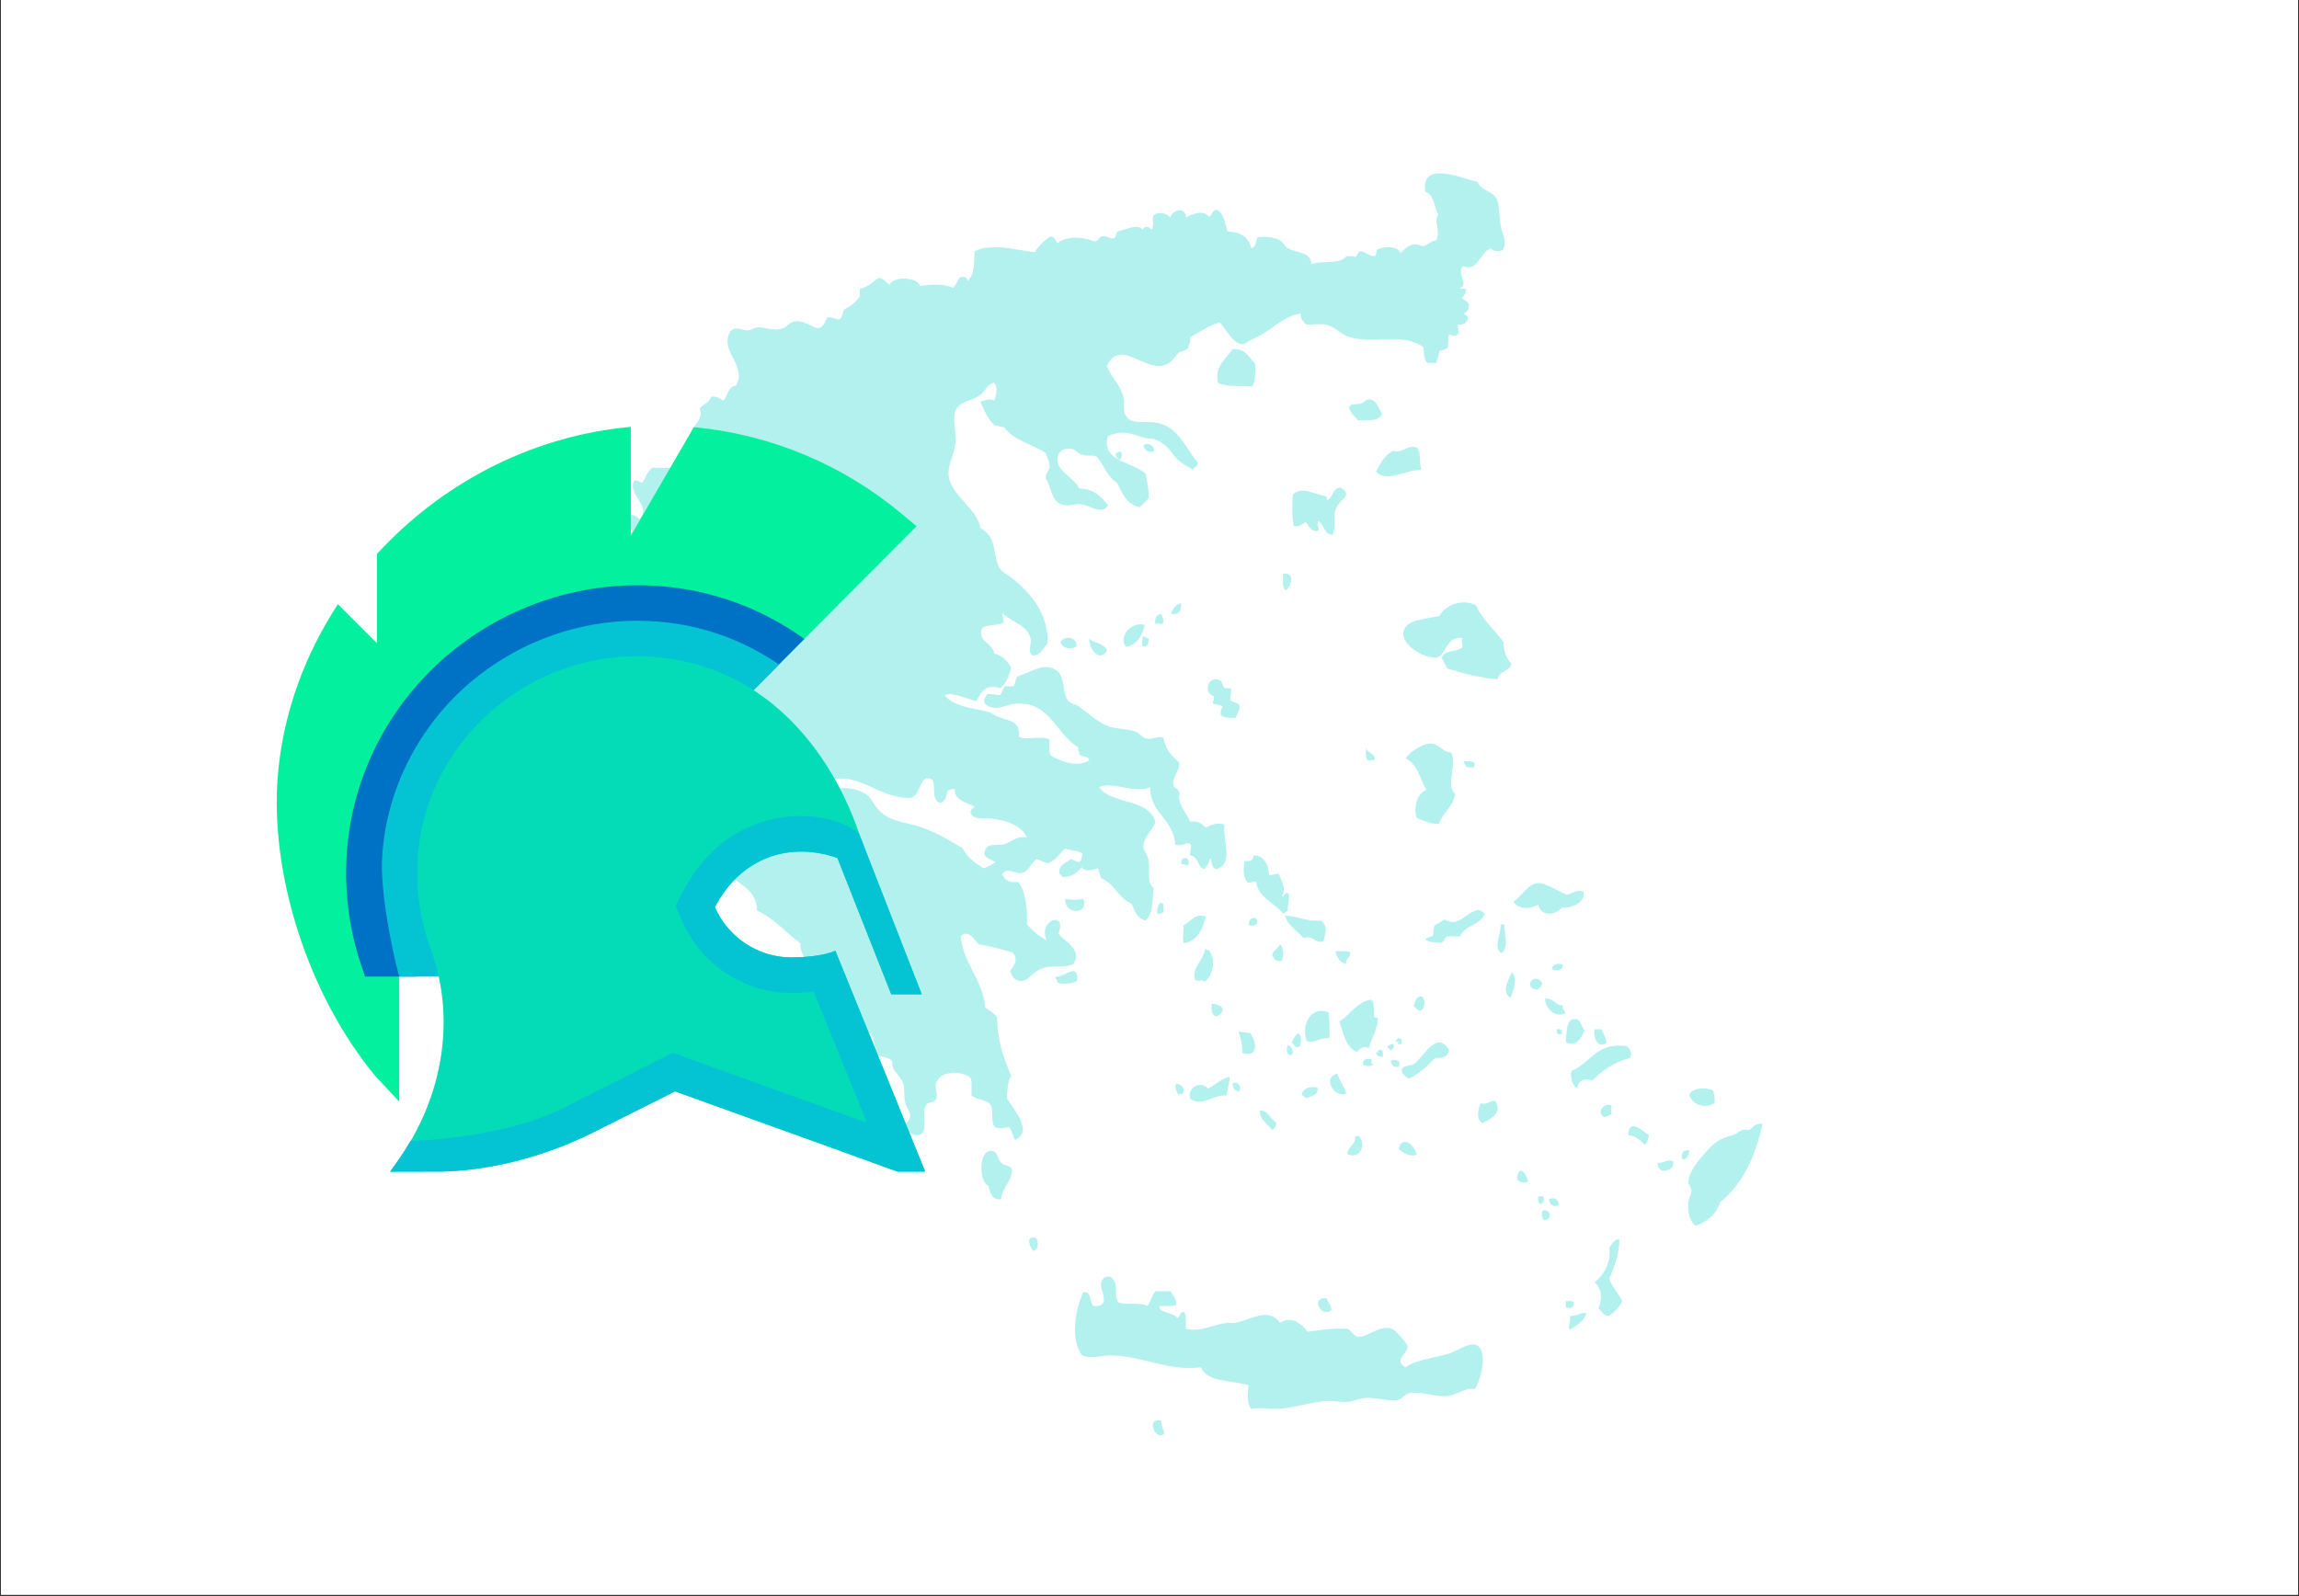 <svg xmlns="http://www.w3.org/2000/svg" xmlns:xlink="http://www.w3.org/1999/xlink" width="1080" zoomAndPan="magnify" viewBox="0 0 810 562.5" height="750" preserveAspectRatio="xMidYMid meet" version="1.0"><rect x="0" y="0" width="810" height="562.5" fill="#333333" stroke="none"/><defs><filter x="0%" y="0%" width="100%" height="100%" id="d9b9549191"><feColorMatrix values="0 0 0 0 1 0 0 0 0 1 0 0 0 0 1 0 0 0 1 0" color-interpolation-filters="sRGB"/></filter><clipPath id="130e3d25a8"><path d="M 0.359 0 L 809.641 0 L 809.641 562 L 0.359 562 Z M 0.359 0 " clip-rule="nonzero"/></clipPath><mask id="f091c8e4fc"><g filter="url(#d9b9549191)"><rect x="-81" width="972" fill="#000000" y="-56.25" height="675" fill-opacity="0.3"/></g></mask><clipPath id="91b7d6a18d"><path d="M 0.312 119 L 22 119 L 22 151 L 0.312 151 Z M 0.312 119 " clip-rule="nonzero"/></clipPath><clipPath id="ecc79857df"><path d="M 405.008 336 L 432 336 L 432 372.457 L 405.008 372.457 Z M 405.008 336 " clip-rule="nonzero"/></clipPath><clipPath id="06ad0e952d"><path d="M 217.02 440.059 L 221.648 440.059 L 221.648 445.801 L 217.02 445.801 Z M 217.02 440.059 " clip-rule="nonzero"/></clipPath><clipPath id="8efbf5eaa1"><rect x="0" width="433" y="0" height="447"/></clipPath><clipPath id="2635d25b5c"><path d="M 97 150.203 L 323 150.203 L 323 389 L 97 389 Z M 97 150.203 " clip-rule="nonzero"/></clipPath><clipPath id="b657886426"><path d="M 137 231 L 325.805 231 L 325.805 413 L 137 413 Z M 137 231 " clip-rule="nonzero"/></clipPath><clipPath id="6e9233b6f4"><path d="M 137 287 L 325.805 287 L 325.805 413 L 137 413 Z M 137 287 " clip-rule="nonzero"/></clipPath></defs><g clip-path="url(#130e3d25a8)"><path fill="#ffffff" d="M 0.359 0 L 809.641 0 L 809.641 562 L 0.359 562 Z M 0.359 0 " fill-opacity="1" fill-rule="nonzero"/><path fill="#ffffff" d="M 0.359 0 L 809.641 0 L 809.641 562 L 0.359 562 Z M 0.359 0 " fill-opacity="1" fill-rule="nonzero"/></g><g mask="url(#f091c8e4fc)"><g transform="matrix(1, 0, 0, 1, 189, 60)"><g clip-path="url(#8efbf5eaa1)"><path fill="#00cfc8" d="M 252.234 76.273 C 247.98 75.754 243.59 76.621 240.039 74.883 C 239.074 68.609 242.848 66.734 245.266 63.039 C 249.973 62.742 251.078 66.051 253.281 68.262 C 253.371 71.371 253.191 74.215 252.234 76.273 " fill-opacity="1" fill-rule="evenodd"/><path fill="#00cfc8" d="M 297.875 85.684 C 297.164 88.578 293.078 88.086 289.512 88.121 C 288.355 86.84 286.984 85.773 286.379 83.941 C 286.297 81.891 289.062 82.738 290.559 82.199 C 292.168 81.617 292.047 80.59 293.691 80.805 C 296.074 81.113 296.668 83.859 297.875 85.684 " fill-opacity="1" fill-rule="evenodd"/><path fill="#00cfc8" d="M 217.742 98.922 C 215.816 99.895 214.062 98.684 213.91 96.832 C 215.871 95.824 217.473 97.191 217.742 98.922 " fill-opacity="1" fill-rule="evenodd"/><path fill="#00cfc8" d="M 310.418 97.879 C 311.781 100.211 310.863 102.727 311.809 105.543 C 306.457 105.52 299.68 110.211 295.785 106.238 C 297.316 103.359 298.824 100.453 301.707 98.922 C 305.773 99.848 306.852 96.332 310.418 97.879 " fill-opacity="1" fill-rule="evenodd"/><path fill="#00cfc8" d="M 204.156 99.617 C 204.996 99.762 204.91 98.98 205.895 99.27 C 206.625 100.039 206.172 101.59 205.547 102.055 C 204.781 101.551 203.918 101.133 204.156 99.617 " fill-opacity="1" fill-rule="evenodd"/><path fill="#00cfc8" d="M 283.242 111.812 C 288.047 114.469 283.027 116.082 281.848 118.777 C 280.359 122.191 281.918 125.434 280.453 128.535 C 277.484 128.258 277.559 124.926 275.578 123.66 C 274.406 124.484 276.363 126.277 275.227 127.141 C 272.605 127.328 272.238 125.25 271.047 124.008 C 269.727 124.547 269.098 125.77 266.867 125.398 C 266.051 121.695 266.262 117.648 266.516 114.25 C 269.691 111.16 274.641 114.41 278.363 114.949 C 278.332 115.898 278.945 115.648 278.363 116.34 C 280.777 115.617 280.344 112.051 283.242 111.812 " fill-opacity="1" fill-rule="evenodd"/><g clip-path="url(#91b7d6a18d)"><path fill="#00cfc8" d="M 14.977 125.051 C 10.488 130.844 15.598 136.703 15.672 143.516 C 20.75 142.305 22.457 146.215 21.246 150.133 C 17.051 150.027 16.57 147.035 13.93 143.867 C 11.641 141.121 8.809 139.801 7.656 137.594 C 7.176 136.668 7.402 135.441 6.965 134.457 C 5.27 130.656 -0.055 128.426 0.344 123.312 C 2.762 123.289 3.914 122 5.219 120.871 C 8.461 122.977 10.137 118.418 13.23 120.523 C 13.605 122.242 14.457 123.477 14.977 125.051 " fill-opacity="1" fill-rule="evenodd"/></g><path fill="#00cfc8" d="M 263.035 142.121 C 267.816 141.914 265.629 146.57 264.082 148.047 C 262.547 147.254 263.164 144.316 263.035 142.121 " fill-opacity="1" fill-rule="evenodd"/><path fill="#00cfc8" d="M 330.969 153.27 C 333.398 158.395 337.375 161.969 340.727 166.164 C 340.762 169.609 341.723 172.137 343.512 173.828 C 343.004 176.797 339.043 176.324 338.637 179.402 C 331.297 178.793 326.715 177.273 320.867 175.57 C 320.531 174.152 318.73 172.379 319.125 171.391 C 320.195 169.09 324.27 169.797 326.094 168.254 C 326.555 167.234 325.871 166.457 326.094 164.766 C 320.465 164.367 320.91 170.043 317.383 171.738 C 312.117 172.234 304.273 166.738 305.535 162.328 C 306.703 158.281 313.027 158.219 318.082 157.105 C 320.109 153.371 325.824 150.816 330.969 153.27 " fill-opacity="1" fill-rule="evenodd"/><path fill="#00cfc8" d="M 220.18 156.406 C 220.555 157.312 221.027 158.117 220.879 159.543 C 219.875 160.363 219.031 159.32 218.094 159.891 C 217.703 158.629 218.207 156.344 220.18 156.406 " fill-opacity="1" fill-rule="evenodd"/><path fill="#00cfc8" d="M 214.258 160.238 C 213.664 164.234 210.938 167.75 207.641 167.902 C 204.844 164.191 209.832 158.891 214.258 160.238 " fill-opacity="1" fill-rule="evenodd"/><path fill="#00cfc8" d="M 213.559 164.418 C 214.656 164.254 214.926 164.914 215.652 165.117 C 215.812 166.789 215.367 167.848 213.91 167.902 C 212.73 167.023 213.695 166.078 213.559 164.418 " fill-opacity="1" fill-rule="evenodd"/><path fill="#00cfc8" d="M 190.223 167.902 C 188.055 169.043 185.434 168.504 184.645 166.512 C 185.34 163.797 190.949 164.316 190.223 167.902 " fill-opacity="1" fill-rule="evenodd"/><path fill="#00cfc8" d="M 194.75 165.117 C 196.633 166.719 200.141 166.695 201.02 169.297 C 198.582 173.637 194.551 168.715 194.75 165.117 " fill-opacity="1" fill-rule="evenodd"/><path fill="#00cfc8" d="M 244.57 182.535 C 245.062 184.074 244.41 184.719 244.57 186.719 C 245.332 187.582 246.973 187.566 247.707 188.461 C 247.852 190.586 246.906 191.609 246.312 192.988 C 244.113 193.094 242.113 193.004 241.086 191.945 C 241.027 190.727 241.176 189.711 241.785 189.156 C 241.184 188.129 239.031 188.656 238.297 187.762 C 238.41 186.945 238.852 186.457 238.648 185.324 C 234.574 184.062 236.93 177.785 240.738 179.75 C 241.684 180.238 241.512 181.449 242.477 182.535 C 243.176 182.535 243.871 182.535 244.57 182.535 " fill-opacity="1" fill-rule="evenodd"/><path fill="#00cfc8" d="M 50.859 184.277 C 52.926 189.801 52.828 198.789 48.422 201.699 C 46.773 201.605 46.461 200.176 45.285 199.609 C 44.668 200.73 45.418 203.227 43.895 203.441 C 41.504 202.352 41.117 193.785 42.496 190.199 C 43.652 187.211 47.766 184.23 50.859 184.277 " fill-opacity="1" fill-rule="evenodd"/><path fill="#00cfc8" d="M 322.262 205.184 C 324.562 209.48 320.164 216.496 323.656 219.816 C 322.965 224.469 319.375 226.223 318.082 230.266 C 315.426 230.66 312.445 229.137 310.07 228.176 C 308.953 223.949 310.422 219.543 313.555 218.422 C 311.277 214.543 310.461 209.207 306.234 207.273 C 307.781 205.027 312.012 202.066 314.945 202.047 C 317.922 202.027 319.359 205.117 322.262 205.184 " fill-opacity="1" fill-rule="evenodd"/><path fill="#00cfc8" d="M 292.301 203.789 C 293 205.41 295.344 205.391 295.434 207.621 C 294.988 208.102 293.922 207.965 292.996 207.969 C 292.02 207.32 292.332 205.379 292.301 203.789 " fill-opacity="1" fill-rule="evenodd"/><path fill="#00cfc8" d="M 45.984 206.578 C 46.215 206.578 46.445 206.578 46.68 206.578 C 50.145 208.453 50.289 213.652 52.254 217.027 C 51.641 218.508 50.598 219.551 49.121 220.164 C 47.34 216.555 45.031 211.773 45.984 206.578 " fill-opacity="1" fill-rule="evenodd"/><path fill="#00cfc8" d="M 41.801 207.273 C 42.035 207.273 42.266 207.273 42.496 207.273 C 45.613 209.082 44.223 215.684 44.938 219.117 C 45.441 220.938 47.262 221.441 49.469 221.555 C 50.75 225.812 55.641 230.41 52.254 235.145 C 46.539 234.711 41.344 233.742 38.664 230.266 C 39.816 226.656 37.117 224.566 36.227 221.902 C 34.781 224.637 37.375 226.328 37.273 228.875 C 27.535 233.445 32.855 209.965 37.973 219.117 C 41.496 217.418 40.699 211.395 41.801 207.273 " fill-opacity="1" fill-rule="evenodd"/><path fill="#00cfc8" d="M 262.684 255.703 C 263.262 256.59 263.621 254.34 264.777 254.656 C 265.797 256.5 264.449 258.645 264.777 260.926 C 264.16 261.238 263.758 261.77 263.035 261.969 C 260.152 258.199 253.98 255.969 253.625 250.82 C 252.43 250.668 251.672 250.957 250.84 251.172 C 248.785 249.621 249.109 246.129 249.445 243.508 C 250.789 243.375 252.629 243.699 252.582 241.418 C 256.82 241.434 257.898 245.414 258.156 248.383 C 259.547 248.5 260.09 247.762 261.641 248.035 C 262.316 250.273 264.406 253.172 262.684 255.703 " fill-opacity="1" fill-rule="evenodd"/><path fill="#00cfc8" d="M 229.238 242.461 C 229.746 243.332 230.082 243.828 229.59 244.898 C 228.488 245.07 228.355 244.27 227.152 244.551 C 226.965 242.973 227.66 242.277 229.238 242.461 " fill-opacity="1" fill-rule="evenodd"/><path fill="#00cfc8" d="M 56.781 256.047 C 57.73 257.355 57.629 259.652 56.434 260.578 C 52.777 260.844 51.918 258.07 49.816 256.047 C 47.227 253.555 43.953 251.98 43.895 247.684 C 45.988 246.676 48.168 245.184 50.164 245.598 C 52.469 246.074 53.641 250.566 57.133 249.43 C 58.016 252.348 62.754 252.98 61.66 256.746 C 59.953 257.582 58.18 256.566 56.781 256.047 " fill-opacity="1" fill-rule="evenodd"/><path fill="#00cfc8" d="M 363.023 255.355 C 364.762 254.918 366.812 253.207 368.945 254.305 C 369.473 257.953 365.59 259.938 361.281 259.879 C 358.82 262.688 354.012 263.109 352.922 258.832 C 349.93 260.57 346.035 260.496 344.211 257.793 C 346.848 256.125 349.504 251.352 352.922 251.172 C 355.262 251.047 360.871 254.484 363.023 255.355 " fill-opacity="1" fill-rule="evenodd"/><path fill="#00cfc8" d="M 186.387 256.746 C 188.262 257.32 190.727 257.086 192.66 256.746 C 194.859 262.777 185.582 262.145 186.387 256.746 " fill-opacity="1" fill-rule="evenodd"/><path fill="#00cfc8" d="M 219.832 258.141 C 220.395 258.043 220.434 258.469 220.879 258.488 C 220.879 259.531 220.879 260.578 220.879 261.621 C 219.961 261.598 219.703 262.438 218.789 261.969 C 218.555 260.113 219.055 258.988 219.832 258.141 " fill-opacity="1" fill-rule="evenodd"/><path fill="#00cfc8" d="M 334.105 261.969 C 332.664 266.102 326.984 265.996 325.395 269.984 C 323.887 269.984 322.379 269.984 320.867 269.984 C 319.93 270.324 320.012 271.684 319.125 272.074 C 316.715 272.168 314.332 272.227 313.203 271.027 C 313.828 270.207 314.727 270.414 315.992 269.637 C 315.785 268.152 316.242 267.332 316.34 266.152 C 317.742 265.582 318.77 264.633 320.168 264.062 C 325.832 268.004 329.945 257.23 334.105 261.969 " fill-opacity="1" fill-rule="evenodd"/><path fill="#00cfc8" d="M 235.859 263.016 C 234.691 267.539 232.965 271.504 228.191 272.426 C 227.293 270.637 228.367 267.551 227.844 266.152 C 230.406 265.137 231.953 261.566 235.859 263.016 " fill-opacity="1" fill-rule="evenodd"/><path fill="#00cfc8" d="M 253.973 264.41 C 254.18 266.121 252.832 266.281 251.188 266.152 C 250.223 264.512 252.945 262.129 253.973 264.41 " fill-opacity="1" fill-rule="evenodd"/><path fill="#00cfc8" d="M 339.68 265.805 C 340.145 265.805 340.609 265.805 341.074 265.805 C 340.508 267.844 343.117 273.48 340.027 275.906 C 336.891 274 340.039 269.25 339.68 265.805 " fill-opacity="1" fill-rule="evenodd"/><path fill="#00cfc8" d="M 261.992 272.773 C 263.242 273.582 263.492 277.613 262.336 278.695 C 260.367 278.926 259.809 277.734 259.203 276.602 C 259.605 274.801 261.414 274.406 261.992 272.773 " fill-opacity="1" fill-rule="evenodd"/><path fill="#00cfc8" d="M 235.512 274.512 C 236.137 274.469 236.246 274.938 236.902 274.863 C 239.672 278.465 238.312 283.539 235.512 286.012 C 234.352 285.008 233.359 286.012 232.027 285.312 C 230.836 280.727 235.059 278.613 235.512 274.512 " fill-opacity="1" fill-rule="evenodd"/><path fill="#00cfc8" d="M 281.5 275.211 C 283.297 275.27 285.43 274.992 286.727 275.559 C 286.945 277.641 284.934 277.48 285.332 279.738 C 283.07 279.215 282.035 277.465 281.5 275.211 " fill-opacity="1" fill-rule="evenodd"/><path fill="#00cfc8" d="M 361.633 280.086 C 361.711 282.184 358.738 282.359 357.797 281.484 C 357.91 279.957 360.164 279.145 361.633 280.086 " fill-opacity="1" fill-rule="evenodd"/><path fill="#00cfc8" d="M 190.566 285.66 C 189.023 286.621 185.641 286.996 183.602 286.359 C 183.691 285.34 182.812 285.289 182.902 284.27 C 186.453 284.223 190.801 278.891 190.566 285.66 " fill-opacity="1" fill-rule="evenodd"/><path fill="#00cfc8" d="M 354.312 286.359 C 354.164 287.602 353.438 288.273 352.574 288.797 C 347.227 288.191 351.676 282.211 354.312 286.359 " fill-opacity="1" fill-rule="evenodd"/><path fill="#00cfc8" d="M 312.156 291.238 C 313.297 292.469 313.059 295.625 311.461 296.113 C 310.027 296.27 310.152 294.867 309.023 294.723 C 309.711 293.207 309.555 290.84 312.156 291.238 " fill-opacity="1" fill-rule="evenodd"/><path fill="#00cfc8" d="M 355.359 291.934 C 358.504 291.691 358.812 294.285 361.633 294.371 C 361.203 295.961 362.586 295.738 362.328 297.16 C 359.188 298.797 355.48 295.574 355.359 291.934 " fill-opacity="1" fill-rule="evenodd"/><path fill="#00cfc8" d="M 296.48 298.898 C 296.316 303.227 293.875 306.48 293.348 309.355 C 291.016 308.531 290.262 309.539 289.164 310.746 C 285.129 309.09 284.316 304.211 282.891 299.945 C 286.812 297.594 288.754 293.27 294.039 292.281 C 295.383 293.266 295.09 295.879 295.086 298.207 C 295.141 298.852 296.266 298.418 296.48 298.898 " fill-opacity="1" fill-rule="evenodd"/><path fill="#00cfc8" d="M 237.949 293.676 C 239.453 294.031 241.176 294.164 241.785 295.418 C 241.785 297.043 240.719 297.605 239.691 298.207 C 237.812 297.992 237.797 295.918 237.949 293.676 " fill-opacity="1" fill-rule="evenodd"/><path fill="#00cfc8" d="M 279.062 296.809 C 279.379 299.629 279.5 302.645 279.406 305.867 C 276.238 305.543 274.07 307.891 271.395 306.914 C 269.203 301.207 273.027 294.172 279.062 296.809 " fill-opacity="1" fill-rule="evenodd"/><path fill="#00cfc8" d="M 369.297 303.082 C 368.324 305.688 366.109 309.258 362.676 307.266 C 363.062 303.348 362.719 298.48 366.508 299.25 C 368.125 299.578 367.996 301.766 369.297 303.082 " fill-opacity="1" fill-rule="evenodd"/><path fill="#00cfc8" d="M 359.539 302.734 C 360.949 302.484 361.527 303.066 361.281 304.477 C 359.875 304.723 359.293 304.141 359.539 302.734 " fill-opacity="1" fill-rule="evenodd"/><path fill="#00cfc8" d="M 372.777 302.734 C 373.59 302.734 374.406 302.734 375.219 302.734 C 375.852 304.309 376.828 305.539 376.957 307.609 C 374.238 309.57 372.27 306.164 372.777 302.734 " fill-opacity="1" fill-rule="evenodd"/><path fill="#00cfc8" d="M 268.258 304.129 C 269.797 304.422 269.594 308.266 268.605 309.004 C 267.043 309.289 267.051 308.004 266.168 307.609 C 266.441 306.027 267.418 305.145 268.258 304.129 " fill-opacity="1" fill-rule="evenodd"/><path fill="#00cfc8" d="M 302.75 306.914 C 302.875 306.457 303.367 306.367 303.449 305.867 C 304.07 305.824 304.184 306.293 304.844 306.219 C 304.844 306.797 304.844 307.379 304.844 307.957 C 304.375 307.957 303.914 307.957 303.449 307.957 C 303.844 306.402 303.652 307.516 302.75 306.914 " fill-opacity="1" fill-rule="evenodd"/><path fill="#00cfc8" d="M 321.566 310.051 C 321.281 312.324 319.332 312.93 316.688 312.84 C 313.887 315.609 311.156 318.453 307.281 320.152 C 306.289 319.289 304.969 318.75 304.844 317.016 C 305.27 315.586 307.176 315.633 308.672 315.277 C 312.594 312.945 316.93 302.617 321.566 310.051 " fill-opacity="1" fill-rule="evenodd"/><path fill="#00cfc8" d="M 302.055 307.957 C 302.195 309.262 301.773 310.004 300.66 310.051 C 300.656 309.359 299.707 309.609 299.965 308.656 C 300.691 308.453 300.957 307.793 302.055 307.957 " fill-opacity="1" fill-rule="evenodd"/><path fill="#00cfc8" d="M 264.777 308.309 C 265.957 308.664 267.031 310.5 266.168 311.793 C 264.152 312.27 264.086 309.434 264.777 308.309 " fill-opacity="1" fill-rule="evenodd"/><path fill="#00cfc8" d="M 372.082 320.852 C 369.371 319.543 366.566 321.109 366.855 323.637 C 365.109 322.715 364.535 320.617 364.418 318.062 C 364.758 318.055 364.688 317.637 364.766 317.367 C 371.426 314.734 373.293 307.312 383.93 308.656 C 385.203 309.293 386.234 311.055 385.32 312.84 C 379.703 314.309 375.535 317.215 372.082 320.852 " fill-opacity="1" fill-rule="evenodd"/><path fill="#00cfc8" d="M 296.48 310.051 C 296.945 310.051 297.41 310.051 297.875 310.051 C 298.352 310.496 298.219 311.562 298.223 312.488 C 296.895 312.422 295.93 311.996 295.785 310.746 C 297.07 310.926 296.66 311.34 296.48 310.051 " fill-opacity="1" fill-rule="evenodd"/><path fill="#00cfc8" d="M 294.039 313.184 C 294.773 314.035 293.492 314.977 294.738 314.93 C 294.621 316.062 291.883 315.73 291.254 315.277 C 290.945 313.34 292.223 312.992 294.039 313.184 " fill-opacity="1" fill-rule="evenodd"/><path fill="#00cfc8" d="M 303.797 313.883 C 304.113 314.902 304.113 314.953 303.797 315.973 C 301.941 316.203 301.195 315.324 301.012 313.883 C 301.695 313.191 303 313.66 303.797 313.883 " fill-opacity="1" fill-rule="evenodd"/><path fill="#00cfc8" d="M 244.223 319.457 C 244.27 322.059 243.359 323.703 243.176 326.078 C 238.41 325.602 234.516 330.406 230.285 327.125 C 229.281 322.738 234.609 320.906 236.555 323.637 C 239.254 322.387 241.062 320.25 244.223 319.457 " fill-opacity="1" fill-rule="evenodd"/><path fill="#00cfc8" d="M 247.359 324.68 C 246.031 324.387 245.348 323.441 245.266 321.895 C 247.043 320.707 248.934 323.379 247.359 324.68 " fill-opacity="1" fill-rule="evenodd"/><path fill="#00cfc8" d="M 225.406 321.895 C 227.492 322.125 228.875 323.934 227.5 325.727 C 226.805 325.148 227.055 325.758 226.105 325.727 C 225.566 324.602 224.684 323.289 225.406 321.895 " fill-opacity="1" fill-rule="evenodd"/><path fill="#00cfc8" d="M 275.227 323.289 C 275.562 326.297 272.773 326.176 271.047 327.125 C 270.793 326.332 269.719 326.359 269.656 325.379 C 270.262 323.492 273.109 322.578 275.227 323.289 " fill-opacity="1" fill-rule="evenodd"/><path fill="#00cfc8" d="M 414.586 324.336 C 414.969 325.691 415.449 327.621 414.934 328.863 C 411.383 330.871 407.383 329.254 406.227 326.078 C 406.691 323.215 412.16 323.098 414.586 324.336 " fill-opacity="1" fill-rule="evenodd"/><path fill="#00cfc8" d="M 333.41 335.832 C 331.066 334.855 331.582 330.699 332.715 328.863 C 335.258 329.402 336.25 327.426 337.941 328.164 C 340.508 332.469 335.879 334.375 333.41 335.832 " fill-opacity="1" fill-rule="evenodd"/><path fill="#00cfc8" d="M 378.703 329.562 C 378.703 330.602 378.703 331.648 378.703 332.695 C 377.742 332.898 377.246 333.562 376.266 333.738 C 373.27 332.062 376.109 328.473 378.703 329.562 " fill-opacity="1" fill-rule="evenodd"/><g clip-path="url(#ecc79857df)"><path fill="#00cfc8" d="M 432.004 336.18 C 429.398 347.738 424.91 357.422 417.023 363.703 C 415.688 368.055 412.48 370.539 408.312 372.066 C 406.312 369.945 405.574 367.871 405.875 363.703 C 405.965 362.465 406.992 360.629 406.922 359.52 C 406.852 358.387 405.844 357.602 405.875 356.734 C 406.023 352.75 409.293 349.152 411.797 346.285 C 414.449 343.254 416.547 341.191 421.555 340.012 C 423.793 339.484 423.887 337.555 427.129 338.273 C 428.73 337.551 429.031 335.527 432.004 336.18 " fill-opacity="1" fill-rule="evenodd"/></g><path fill="#00cfc8" d="M 391.941 340.012 C 391.797 341.492 391.332 342.652 390.551 343.496 C 388.941 341.969 387.465 340.309 384.625 340.012 C 385.004 333.746 389.617 338.664 391.941 340.012 " fill-opacity="1" fill-rule="evenodd"/><path fill="#00cfc8" d="M 288.465 340.359 C 288.934 340.359 289.395 340.359 289.859 340.359 C 292.797 343.648 289.613 348.93 285.68 346.633 C 285.918 343.852 288.738 343.648 288.465 340.359 " fill-opacity="1" fill-rule="evenodd"/><path fill="#00cfc8" d="M 310.07 346.98 C 307.773 347.801 305.047 346.254 303.797 344.887 C 304.934 339.887 309.668 343.543 310.07 346.98 " fill-opacity="1" fill-rule="evenodd"/><path fill="#00cfc8" d="M 406.227 345.586 C 406.016 347.117 405.473 348.316 404.137 348.723 C 403.086 347.969 403.598 346.578 404.137 345.586 C 405.23 345.762 405.496 344.828 406.227 345.586 " fill-opacity="1" fill-rule="evenodd"/><path fill="#00cfc8" d="M 167.574 352.207 C 167.258 357 163.883 358.566 163.742 362.656 C 160.32 362.941 159.879 360.246 159.211 357.781 C 156.043 357.039 155.555 345.305 160.258 345.586 C 162.609 345.727 162.285 348.301 163.742 349.77 C 165.152 351.188 166.836 350.398 167.574 352.207 " fill-opacity="1" fill-rule="evenodd"/><path fill="#00cfc8" d="M 400.648 349.418 C 400.578 351.785 399.027 352.672 396.473 352.555 C 395.707 351.926 394.855 351.383 395.074 349.77 C 397.164 350.008 398.773 348.27 400.648 349.418 " fill-opacity="1" fill-rule="evenodd"/><path fill="#00cfc8" d="M 352.922 361.613 C 353.5 361.613 354.082 361.613 354.66 361.613 C 355.195 362.707 354.793 363.766 353.965 364.402 C 352.93 364.16 352.797 363.012 352.922 361.613 " fill-opacity="1" fill-rule="evenodd"/><path fill="#00cfc8" d="M 360.234 364.746 C 358.242 365.566 356.973 364.551 356.75 362.656 C 358.414 361.621 360.344 362.898 360.234 364.746 " fill-opacity="1" fill-rule="evenodd"/><path fill="#00cfc8" d="M 354.66 366.492 C 355.965 366.465 356.656 367.047 357.098 367.883 C 357.086 369.258 356.387 369.957 355.012 369.977 C 354.234 369.496 353.984 367.34 354.66 366.492 " fill-opacity="1" fill-rule="evenodd"/><path fill="#00cfc8" d="M 175.938 376.246 C 177.016 377.418 177.016 380.816 174.891 380.773 C 174.023 379.621 171.957 375.41 175.938 376.246 " fill-opacity="1" fill-rule="evenodd"/><path fill="#00cfc8" d="M 381.488 376.594 C 381.715 381.254 379.754 386.691 378.004 390.527 C 378.988 393.727 381.215 395.68 382.531 398.543 C 381.531 400.793 379.836 402.344 378.004 403.77 C 375.887 403.68 375.242 402.117 374.172 400.98 C 375.734 397.82 375.262 393.809 372.777 391.922 C 376.008 389.336 378.715 385.191 378.004 379.727 C 378.926 378.445 379.633 376.941 381.488 376.594 " fill-opacity="1" fill-rule="evenodd"/><path fill="#00cfc8" d="M 204.852 398.895 C 207.551 400.141 212.852 398.789 215.305 400.285 C 216.406 398.719 216.859 396.496 218.094 395.059 C 219.832 395.059 221.574 395.059 223.316 395.059 C 224.234 396.461 225.539 397.484 225.406 399.938 C 223.773 400.395 221.582 400.293 219.484 400.285 C 219.074 402.84 224.562 402.367 225.754 404.469 C 226.949 404.148 226.461 402.152 228.191 402.375 C 229.211 403.891 228.609 406.938 228.891 408.297 C 233.703 409.539 238.227 406.938 243.176 406.207 C 244.227 406.051 245.277 406.441 246.312 406.207 C 252.105 404.898 258.066 400.625 261.992 406.207 C 266.129 403.492 269.84 406.758 271.742 409.344 C 276.141 408.746 280.371 407.98 285.68 408.297 C 286.891 408.465 287.738 410.855 289.512 411.082 C 292.723 411.504 297.012 406.695 301.359 408.297 C 302.516 408.727 303.914 410.445 304.492 411.082 C 304.688 411.297 306.879 413.574 306.934 414.57 C 307.059 416.996 301.727 419.453 306.234 421.887 C 309.23 419.383 316.102 418.637 321.566 417.008 C 324.062 416.262 328.262 413.328 330.625 413.871 C 335.574 415.012 332.93 426.145 330.625 429.551 C 326.969 428.848 324.715 431.633 320.867 431.988 C 316.504 432.391 311.609 430.23 307.629 430.941 C 306.008 431.23 304.914 433.109 303.449 433.383 C 300.102 434.004 295.648 432.27 291.602 432.688 C 289.637 432.887 287.492 433.945 285.68 434.078 C 283.395 434.25 280.789 433.547 278.363 433.73 C 272.055 434.211 265.855 436.613 259.898 436.516 C 257.477 436.477 254.75 435.984 251.883 436.516 C 250.07 434.535 250.766 431.449 250.84 428.156 C 244.91 426.426 236.449 427.219 234.117 421.887 C 222.023 423.332 212.715 417.469 201.719 417.703 C 198.59 417.773 195.652 418.977 192.309 417.703 C 187.922 412.09 189.887 401.383 192.66 395.406 C 196.008 394.961 194.492 399.383 196.488 400.285 C 202.805 400.531 198.492 394.984 198.93 392.273 C 199.293 390.004 201.84 388.809 203.457 391.227 C 204.828 393.273 203.633 396.824 204.852 398.895 " fill-opacity="1" fill-rule="evenodd"/><path fill="#00cfc8" d="M 369.992 402.723 C 369.113 405.793 366.414 407.043 364.07 408.645 C 363.25 407.395 364.5 405.738 364.07 403.77 C 366.516 403.891 367.555 402.609 369.992 402.723 " fill-opacity="1" fill-rule="evenodd"/><g clip-path="url(#06ad0e952d)"><path fill="#00cfc8" d="M 220.18 440.699 C 220.172 442.566 220.926 443.668 221.227 445.227 C 218.16 448.254 214.445 439.309 220.18 440.699 " fill-opacity="1" fill-rule="evenodd"/></g><path fill="#00cfc8" d="M 343.863 282.527 C 344.258 282.594 344.055 282.875 343.863 282.875 C 345.629 284.543 344.281 289.598 343.164 291.586 C 339.59 289.812 342.938 284.039 343.863 282.527 " fill-opacity="1" fill-rule="evenodd"/><path fill="#00cfc8" d="M 214.605 106.934 C 215.027 109.77 215.883 112.164 215.652 115.645 C 214.656 116.738 213.598 117.77 212.516 118.777 C 207.91 117.812 206.422 113.727 204.504 110.066 C 201.168 108.062 199.879 104.008 197.535 101.016 C 196.195 100.129 194.336 100.922 192.309 100.316 C 190.738 99.844 189.828 98.402 188.824 98.227 C 185.242 97.59 183.371 99.547 183.602 102.406 C 183.918 106.375 189.574 108.574 191.262 112.164 C 196.48 112.289 199.062 115.047 201.371 118.086 C 199.312 121.613 195.344 118.215 191.961 117.734 C 190.16 117.48 188.07 118.324 186.387 118.086 C 180.93 117.305 181.852 111.922 179.418 108.676 C 179.297 106.812 180.387 106.16 180.812 104.844 C 180.816 102.633 179.961 101.281 179.418 99.617 C 174.648 96.492 168.039 95.203 164.785 90.559 C 163.395 90.559 162.695 89.863 161.305 89.863 C 159.137 87.617 157.641 84.699 156.422 81.5 C 157.68 81.113 159.945 80.324 161.305 81.152 C 162.109 79.047 162.621 76.672 161.305 74.883 C 158.652 75.234 158.375 77.922 156.078 79.41 C 152.992 81.41 148.984 81.496 147.711 84.637 C 146.457 87.742 147.938 92.43 147.711 95.438 C 147.352 100.371 144.66 103.875 145.273 107.98 C 146.273 114.617 155.52 119.559 156.422 126.098 C 162.188 129.438 160.676 133.988 162.695 139.336 C 163.555 141.609 166.691 142.828 168.617 144.559 C 174.496 149.848 180.289 155.98 180.113 166.859 C 178.363 168.242 177.949 170.965 174.891 171.039 C 172.77 169.676 174.469 167.125 174.191 165.465 C 173.312 160.207 167.312 159.258 164.09 156.059 C 164.188 157.238 164.641 158.059 164.438 159.543 C 160.973 161.105 155.762 159.117 156.773 164.074 C 157.219 166.258 160.996 167.348 161.305 170.34 C 164.227 171.02 165.93 172.918 167.227 175.223 C 166.68 178.035 165.621 180.605 163.395 182.535 C 158.266 180.867 156.508 184.094 155.031 187.066 C 151.621 186.441 146.879 183.727 143.883 184.977 C 146.883 189.047 153.18 189.371 159.211 190.898 C 160.355 191.188 161.32 192.152 162.695 192.641 C 167.262 194.277 170.352 194.176 170.012 199.609 C 172.609 201.145 177.832 198.988 180.812 200.656 C 180.574 202.742 180.492 204.352 181.16 206.227 C 184.023 208.02 190.676 210.773 194.75 207.969 C 194.59 206.27 192.137 206.867 191.262 205.879 C 191.438 204.777 190.637 204.648 190.914 203.441 C 182.641 198.336 180.789 186.5 167.922 188.109 C 165.582 188.402 161.289 190.941 158.168 188.109 C 157.25 186.941 158.23 185.336 158.863 184.625 C 160.754 184.363 161.684 185.059 163.395 184.977 C 164.051 184.012 164.344 182.676 165.133 181.84 C 166.062 181.84 166.992 181.84 167.922 181.84 C 169.059 181.238 168.512 178.945 169.664 178.359 C 174.195 176.926 179.41 172.898 183.602 176.613 C 186.352 179.051 185.176 184.234 187.434 187.066 C 188.273 188.121 189.938 188.121 190.914 188.809 C 193.551 190.66 197.383 194.258 201.02 195.773 C 203.98 197.012 207.418 196.602 211.121 197.867 C 212.387 198.301 213.562 200.043 214.957 200.305 C 217.312 200.746 218.738 199.301 220.879 199.957 C 221.609 203.988 223.816 206.539 226.453 208.668 C 226.828 211.625 224.078 213.699 224.363 216.328 C 224.52 217.793 225.918 217.852 226.453 219.117 C 226.727 219.77 226.344 220.852 226.453 221.555 C 226.945 224.758 229.496 227.164 230.285 229.57 C 233.27 229.141 234.539 230.426 235.859 231.66 C 237.477 230.781 240.113 229.656 242.477 230.617 C 241.516 235.859 245.957 244.211 239.691 246.293 C 237.926 246.086 237.938 244.102 237.602 242.461 C 236.746 243.695 236.52 245.562 235.164 246.293 C 232.875 245.332 233.188 241.762 230.285 241.418 C 230.09 239.824 230.902 239.246 230.633 237.582 C 228.754 236.312 226.965 238.824 225.059 237.582 C 224.543 228.527 215.84 226.359 216.348 217.375 C 210.617 219.863 203.5 215.297 198.234 217.375 C 202.629 223.781 216.066 221.145 218.094 229.922 C 216.879 232.953 213.832 234.613 213.91 238.629 C 213.938 239.965 215.262 241.141 215.652 243.16 C 216.402 247.016 214.809 251.035 217.395 252.914 C 217.105 257.387 217.207 262.25 214.605 264.41 C 211.73 263.688 210.688 261.129 209.73 258.488 C 205.035 256.562 203.641 251.34 198.93 249.43 C 198.609 248.238 198.066 247.27 197.883 245.945 C 196.664 246.555 192.887 247.465 192.309 245.598 C 190.512 247.281 188.953 249.211 185.34 249.082 C 185.145 248.578 184.797 248.23 184.297 248.035 C 183.715 244.434 186.672 244.375 188.129 242.809 C 189.336 242.996 189.984 243.742 191.262 243.855 C 191.977 243.176 192.305 242.105 192.309 240.719 C 190.879 239.598 187.957 239.961 186.387 238.977 C 184.297 240.719 183.086 243.34 180.113 244.203 C 178.707 243.867 177.633 243.199 176.281 242.809 C 173.855 244.254 173.762 247.219 170.707 247.684 C 168.664 248 165.746 245.43 164.09 248.035 C 164.812 250.102 166.504 251.195 169.664 250.82 C 172.426 253.883 173.098 260.84 172.801 265.805 C 174.812 267.973 176.984 269.98 179.766 271.379 C 176.477 264.262 187.082 260.758 183.949 268.941 C 186.02 271.957 192.547 274.57 189.176 279.738 C 185.426 281.434 181.953 279.777 177.676 281.484 C 174.387 282.793 173.293 286.191 170.012 285.66 C 168.469 285.414 167.492 284.031 166.879 282.176 C 168.348 280.383 170.023 277.621 167.574 275.559 C 163.648 274.605 159.969 273.41 155.73 272.773 C 154.449 271.094 151.891 267.297 149.457 269.984 C 150.574 280.133 157.102 284.871 158.168 295.07 C 159.566 296.223 161.285 297.059 162.348 298.555 C 162.133 306.141 164.73 313.152 167.227 319.105 C 165.996 320.828 165.801 325.281 165.832 327.125 C 167.625 330.492 175.406 338.57 168.617 341.754 C 167.766 340.398 167.617 338.344 166.527 337.227 C 164.93 337.367 163.098 337.941 161.652 337.227 C 159.793 335.828 161.32 331.051 159.906 329.211 C 158.477 327.391 155 327.617 153.289 326.078 C 153.188 323.969 153.57 321.383 152.941 319.805 C 149.375 317.113 141.977 317.34 140.746 321.895 C 140.234 323.797 141.648 325.812 140.746 327.469 C 140.016 328.809 137.797 328.18 137.262 329.562 C 135.375 332.602 138.496 338.977 134.824 340.012 C 133.246 340.457 131.145 339.164 129.949 337.922 C 129.391 336 131.551 335.137 131.688 333.391 C 131.809 331.891 130.492 330.66 129.949 328.516 C 129.367 326.23 129.758 323.461 129.25 321.895 C 128.281 318.918 124.746 317.098 125.418 314.23 C 124.355 312.156 120.688 312.691 119.145 311.094 C 119.055 308.047 119.176 304.793 117.055 303.781 C 113.941 304.148 110.484 304.176 109.391 306.566 C 111.574 309.375 108.625 312.02 108.344 314.578 C 108 317.723 110.438 322.621 105.559 322.242 C 103.711 318.98 101.562 316.023 96.848 315.625 C 94.582 310.133 96.129 305.895 93.711 300.645 C 92.328 297.629 89.852 295.523 89.883 292.98 C 89.93 288.723 96.484 287.941 96.848 283.922 C 97.219 279.898 92.547 276.805 93.016 272.426 C 87.762 268.734 83.941 263.613 77.688 260.926 C 77.668 254.328 72.93 252.441 69.328 249.43 C 69.273 247.051 69.859 245.316 70.719 243.855 C 73.156 243.391 76.145 243.473 77.34 241.762 C 77.605 234.949 81.535 231.793 83.609 226.785 C 87.945 226.281 89.746 228.309 91.973 229.922 C 95.488 228.906 98.492 227.379 101.379 225.738 C 101.43 223.816 101.863 222.273 102.074 220.512 C 105.164 216.406 112.156 217.445 116.012 219.816 C 118.004 221.043 118.844 223.578 120.539 225.391 C 123.691 228.75 127.316 229.383 132.387 230.617 C 139.574 232.367 145.434 236.125 150.156 238.977 C 151.789 242.102 154.492 244.16 157.469 245.945 C 159.203 245.586 160.395 244.691 161.652 243.855 C 160.398 242.898 158.426 242.664 157.816 241.07 C 158.074 237.07 160.895 237.996 164.438 237.582 C 166.781 237.309 168.805 234.395 172.801 235.145 C 171.102 231.16 166.102 229.18 160.605 228.523 C 157.324 228.133 154 229.176 152.941 226.434 C 152.922 225.258 153.754 224.926 154.336 224.344 C 151.754 222.512 147.324 222.527 147.367 218.074 C 146.156 217.793 146.027 218.59 144.926 218.422 C 144.402 220.336 144.27 222.641 142.141 222.949 C 138.16 221.566 142.035 214.336 137.961 214.242 C 135.043 214.168 135.125 220.594 131.688 221.211 C 119.328 221.293 113.562 210.828 100.68 215.637 C 97.801 218.211 93.258 219.125 90.578 221.902 C 89.637 219.945 87.254 219.422 85.352 218.422 C 84.359 215.883 83.93 213.82 81.52 214.242 C 79.453 214.605 78.426 219.727 74.898 219.816 C 72.617 219.875 72.094 218.109 69.328 217.027 C 69.535 213.754 70.34 211.074 70.023 207.273 C 68.848 206.465 67.758 209.863 65.84 208.316 C 65.012 206.762 66.715 205.117 66.191 202.742 C 65.094 201.055 63.418 199.938 64.102 196.473 C 63.543 195.496 62.531 196.961 61.312 196.473 C 59.742 195.258 60.125 192.086 59.57 189.855 C 57.27 189.758 56.93 191.625 54.691 191.594 C 53.68 189.242 52.059 187.496 52.254 183.934 C 53.797 183.102 60.766 177.977 64.102 178.703 C 66.508 179.23 67.047 182.715 68.977 182.887 C 71.203 183.082 73.156 180.82 73.156 179.051 C 73.156 175.684 69.184 175.625 67.93 172.781 C 62.633 175.145 60.555 170.934 55.738 172.434 C 54.785 173.688 54.742 175.848 53.297 176.613 C 47.945 171.262 44.73 164.438 39.363 159.195 C 35.992 155.898 31.051 153.91 29.262 149.09 C 29.02 147.223 31.301 147.879 31.352 146.305 C 28.738 143.281 24.469 140.41 26.82 134.457 C 24.707 132.043 19.098 133.125 18.113 129.582 C 20.66 125.32 25.047 130.793 27.863 131.672 C 28.91 131.438 28.391 129.641 29.262 129.234 C 30.59 129.062 31.484 129.332 32.047 129.926 C 32.457 128.832 33.133 127.992 33.789 127.141 C 32.117 125.656 31.23 123.949 32.746 121.566 C 34.68 121.258 35.441 122.121 36.227 122.961 C 40.945 118.457 31.719 114.125 34.484 109.375 C 35.941 109.082 36.129 110.051 37.273 110.066 C 38.641 108.418 38.984 105.742 41.105 104.844 C 45.352 104.793 50.355 105.496 51.906 102.754 C 51.906 101.477 51.906 100.199 51.906 98.922 C 52.715 97.875 54.203 97.5 54.691 96.133 C 52.016 90.848 59.703 88.805 57.48 83.941 C 58.77 82.441 60.926 81.809 61.66 79.758 C 63.574 79.699 64.734 80.402 65.84 81.152 C 67.484 79.543 67.383 76.195 70.371 75.926 C 74.289 68.305 64.344 64.18 68.281 56.766 C 70.391 54.703 72.32 56.531 74.551 56.418 C 75.824 56.352 76.699 55.488 77.688 55.371 C 80.215 55.074 83.32 56.914 86.746 55.719 C 88.32 55.172 89.188 53.543 90.926 53.281 C 94.086 52.809 96.492 54.809 98.938 55.719 C 101.227 55.566 101.559 53.461 102.422 51.891 C 104.18 51.641 104.965 52.363 106.258 52.582 C 107.934 52.402 107.742 50.352 108.344 49.102 C 110.664 48.051 112.43 46.449 113.918 44.57 C 113.918 43.641 113.918 42.711 113.918 41.785 C 116.84 41.223 118.422 39.32 120.539 37.953 C 122.496 38.09 123.094 39.578 124.375 40.391 C 125.727 37.211 134.121 37.57 135.172 40.742 C 138.664 40.242 144.07 39.969 146.668 41.434 C 147.949 40.508 148.219 38.57 149.457 37.605 C 150.871 37.465 151.883 37.73 151.895 38.996 C 154.25 37.055 154.25 32.758 154.336 28.547 C 160.352 25.523 169.129 28.129 175.586 28.895 C 176.969 26.559 178.891 24.766 181.16 23.32 C 182.609 23.496 182.922 24.812 183.602 25.758 C 186.602 23.039 192.531 23.438 196.488 25.062 C 197.977 25.156 198.004 23.789 198.93 23.32 C 200.867 23.008 201.512 23.988 203.109 24.016 C 204.453 23.965 203.957 22.078 204.852 21.578 C 208.16 20.809 211.598 18.75 213.559 20.883 C 214.312 19.488 215.73 19.887 216.695 20.883 C 217.922 19.473 216.672 17.625 217.395 16.004 C 219.141 14.324 222.055 15.133 223.316 16.699 C 223.965 14.055 228.637 12.516 228.891 16.699 C 230.773 15.395 235.121 13.828 236.902 16.352 C 238.199 15.902 238.027 13.988 239.691 13.914 C 242.324 15.109 242.488 18.777 243.523 21.578 C 248.113 21.75 251 23.621 251.883 27.5 C 253.41 27.047 253.555 25.219 253.973 23.668 C 256.277 23.246 259.688 23.434 261.992 24.711 C 263.035 25.293 263.699 26.926 264.777 27.5 C 268.355 29.406 272.406 28.535 273.137 33.074 C 276.77 31.715 283.352 33.305 285.332 30.285 C 286.422 30.359 287.891 30.051 288.465 30.637 C 289.266 30.156 289.285 28.902 290.211 28.547 C 292.355 28.609 292.941 30.227 295.086 30.285 C 296.387 30.312 295.453 28.098 296.48 27.848 C 299.07 26.75 303.621 26.684 304.492 29.242 C 306.211 27.352 308.613 24.883 312.156 26.801 C 314.117 26.441 314.918 24.918 317.035 24.711 C 318.793 21.012 315.918 18.25 317.73 15.652 C 316.195 13.008 316.434 8.594 313.203 7.641 C 311.203 -3.766 326.57 2.992 331.668 4.156 C 332.43 6.992 336.719 7.164 338.289 10.078 C 339.355 12.062 339.102 17.086 340.027 20.883 C 340.512 22.855 342.121 25.5 340.379 28.199 C 338.746 28.746 337.117 28.543 336.199 27.5 C 332.551 28.836 331.52 36.148 326.441 33.773 C 324 36.332 328.68 40.371 325.395 41.434 C 325.441 42.207 326.875 41.582 327.488 41.785 C 327.648 43.457 326.758 44.07 326.094 44.918 C 326.625 46.016 328.277 45.988 328.531 47.359 C 328.672 49.125 327.773 49.852 326.789 50.492 C 327.141 51.188 328.328 51.043 328.184 52.238 C 327.785 53.695 326.828 54.594 324.703 54.328 C 324.465 56.023 325.312 56.641 324.703 57.812 C 323.48 58.578 322.73 58.445 321.566 57.812 C 321.273 59.141 321.109 60.605 321.215 62.34 C 320.598 63.234 319.207 63.348 318.082 63.734 C 317.859 65.254 317.5 66.637 317.035 67.914 C 315.992 67.914 314.945 67.914 313.898 67.914 C 312.707 66.785 312.723 64.445 312.508 62.34 C 304.754 56.785 294.941 61.746 285.68 58.508 C 283.188 57.637 281.191 54.844 277.668 54.328 C 275.531 54.012 273.73 54.555 271.047 54.328 C 270.277 53.234 269.121 52.535 269.305 50.492 C 263.145 51.219 258.262 57.176 252.234 59.551 C 250.641 60.18 249.723 61.336 248.75 61.293 C 245.305 61.148 243.055 56.023 240.738 53.629 C 236.652 54.773 233.738 57.082 230.285 58.855 C 230.566 60.645 229.91 61.5 229.59 62.688 C 228.734 63.344 227.75 63.871 226.453 64.082 C 223.895 67.066 222.684 69.012 219.137 68.961 C 212.531 68.867 205.039 60.078 201.02 68.961 C 202.434 73.203 205.734 75.246 206.941 80.457 C 207.277 81.906 206.664 84.004 207.293 85.684 C 208.828 89.812 212.848 88.336 217.395 88.82 C 226.031 89.734 228.223 97.277 233.074 103.102 C 233.027 104.449 231.66 104.477 231.328 105.543 C 229.242 104.223 226.973 103.277 225.059 101.016 C 222.926 98.488 221.926 96.367 217.742 94.742 C 216.848 94.395 215.785 94.723 214.605 94.395 C 210.367 93.199 206.914 91.191 201.371 93.695 C 198.711 102.621 210.219 102.797 214.605 106.934 " fill-opacity="1" fill-rule="evenodd"/><path fill="#00cfc8" d="M 227.152 152.578 C 227.312 155.176 226.426 156.734 223.664 156.406 C 223.664 155.258 225.215 152.922 227.152 152.578 " fill-opacity="1" fill-rule="evenodd"/><path fill="#00cfc8" d="M 326.789 208.316 C 328.484 208.363 330.703 207.891 330.625 209.715 C 330.285 209.719 330.352 210.137 330.277 210.406 C 329.461 210.406 328.648 210.406 327.836 210.406 C 327.527 209.672 326.773 209.375 326.789 208.316 " fill-opacity="1" fill-rule="evenodd"/><path fill="#00cfc8" d="M 263.73 262.668 C 268.406 262.934 271.832 264.883 276.273 264.41 C 279.141 266.215 277.879 269.059 277.316 271.727 C 274.328 272.824 273.891 269.309 270.352 270.68 C 268.176 267.98 264.828 266.445 263.73 262.668 " fill-opacity="1" fill-rule="evenodd"/><path fill="#00cfc8" d="M 247.359 303.43 C 248.586 303.828 250.223 303.816 251.535 304.129 C 253.613 307.113 254.73 312.797 248.75 311.094 C 248.703 307.824 247.973 305.273 247.359 303.43 " fill-opacity="1" fill-rule="evenodd"/><path fill="#00cfc8" d="M 282.195 318.414 C 282.969 321.012 284.598 322.746 285.332 325.379 C 281.047 327.145 276.711 319.57 282.195 318.414 " fill-opacity="1" fill-rule="evenodd"/><path fill="#00cfc8" d="M 255.02 331.301 C 258.07 331.504 258.391 334.434 260.594 335.484 C 260.816 337.102 259.965 337.641 259.203 338.273 C 257.809 336.145 254.391 334.305 255.02 331.301 " fill-opacity="1" fill-rule="evenodd"/><path fill="#00cfc8" d="M 346.648 352.555 C 348.582 352.828 348.73 354.883 349.438 356.387 C 348.219 357.262 346.176 356.559 345.602 355.691 C 345.488 354.18 345.855 353.152 346.648 352.555 " fill-opacity="1" fill-rule="evenodd"/><path fill="#00cfc8" d="M 278.363 397.496 C 278.879 398.957 279.973 399.836 280.105 401.68 C 276.715 404.812 272.367 397.094 278.363 397.496 " fill-opacity="1" fill-rule="evenodd"/><path fill="#00cfc8" d="M 362.676 398.543 C 363.68 398.586 364.957 398.355 365.461 398.895 C 365.879 400.969 364.039 401.324 362.676 400.633 C 362.676 399.938 362.676 399.238 362.676 398.543 " fill-opacity="1" fill-rule="evenodd"/></g></g></g><g clip-path="url(#2635d25b5c)"><path fill="#03f19e" d="M 317.902 181.25 C 297.25 163.926 272.184 153.344 245.41 150.633 L 244.453 150.539 L 222.258 188.789 L 222.258 150.414 L 220.156 150.641 C 185.887 154.246 155.031 170.957 132.797 195.246 L 132.797 226.684 L 119.051 212.938 C 107.387 230.754 99.785 251.215 97.918 272.977 C 94.898 308.188 108.742 350.934 132.363 379.359 L 140.656 388.227 L 140.656 332.957 C 140.656 318.133 151.805 304.352 165.781 298.727 L 167.762 297.91 L 168.781 296.023 C 177.059 280.617 191.406 257.234 197.375 253.449 C 213.969 242.965 235.387 241.367 253.582 249.613 L 257.359 251.328 L 322.934 185.453 Z M 317.902 181.25 " fill-opacity="1" fill-rule="nonzero"/></g><path fill="#0072c6" d="M 281.531 223.891 C 269.938 215.895 257.023 210.527 243.113 207.941 C 237.02 206.816 230.773 206.246 224.555 206.246 C 201.609 206.246 178.98 214.086 160.816 228.32 C 137.977 246.23 123.879 272.852 122.145 301.367 C 121.297 315.332 123.234 329.004 127.914 342.004 C 128.07 342.441 128.191 342.887 128.32 343.324 L 128.59 344.168 L 146.91 344.168 L 140.656 332.957 C 140.656 318.133 151.805 304.352 165.781 298.727 L 167.762 297.91 L 168.781 296.023 C 177.059 280.617 191.406 257.234 197.375 253.449 C 213.969 242.965 235.387 241.367 253.582 249.613 L 257.359 251.328 L 283.395 225.176 Z M 281.531 223.891 " fill-opacity="1" fill-rule="nonzero"/><path fill="#04c4d4" d="M 240.836 220.25 C 235.492 219.262 230.016 218.762 224.555 218.762 C 204.402 218.762 184.512 225.656 168.543 238.176 C 148.52 253.875 136.156 277.176 134.641 302.129 C 133.922 314.004 137.988 334.258 140.656 344.176 L 173.184 344.176 L 158.23 302.855 C 160.625 301.246 163.125 299.801 165.781 298.738 L 167.762 297.926 L 168.781 296.035 C 177.059 280.629 191.406 257.246 197.375 253.461 C 213.969 242.977 235.387 241.379 253.582 249.625 L 257.359 251.34 L 274.422 234.195 C 265.195 227.828 254.145 222.727 240.836 220.25 Z M 240.836 220.25 " fill-opacity="1" fill-rule="nonzero"/><g clip-path="url(#b657886426)"><path fill="#04dcb7" d="M 294.309 335.047 C 290.023 337.051 281.945 337.426 278.93 337.426 C 266.812 337.426 256.43 330.117 251.859 319.688 C 261.188 301.949 278.359 296.543 295.035 302.359 L 314.016 350.426 L 324.766 350.426 C 324.766 350.426 303.426 296.016 302.656 293.695 C 298.613 281.398 282.039 240.641 238.559 232.562 C 216.707 228.508 193.977 234.141 176.258 248.023 C 159.051 261.508 148.434 281.512 147.129 302.887 C 146.484 313.43 147.945 323.742 151.465 333.539 C 152.168 335.496 152.805 337.457 153.375 339.422 C 160.145 362.836 154.82 388.113 140.855 408.09 L 137.477 412.922 L 156.109 412.879 C 174.18 412.34 192.852 407.184 209.023 399.07 L 237.832 384.621 L 293.699 404.738 L 316.168 412.898 L 325.973 412.898 Z M 294.309 335.047 " fill-opacity="1" fill-rule="nonzero"/></g><g clip-path="url(#6e9233b6f4)"><path fill="#04c4d4" d="M 294.309 335.047 C 290.023 337.051 281.945 337.426 278.93 337.426 C 266.812 337.426 256.43 330.117 251.859 319.688 C 261.188 301.949 278.359 296.543 295.035 302.359 L 314.016 350.426 L 324.766 350.426 L 302.656 293.695 C 302.656 293.695 295.68 287.602 282.27 287.602 C 264.68 287.602 249.562 297.172 240.785 313.859 L 237.988 319.191 L 240.402 324.703 C 247.109 340.035 262.234 349.938 278.93 349.938 C 280.324 349.938 283.246 349.883 286.691 349.527 L 305.469 395.695 L 237.023 371.031 L 203.426 387.883 C 180.191 401.684 144.641 402.039 144.641 402.039 C 143.445 404.094 142.23 406.133 140.859 408.09 L 137.48 412.922 L 156.117 412.879 C 174.188 412.34 192.855 407.184 209.031 399.07 L 237.84 384.621 L 293.707 404.738 L 316.176 412.898 L 325.98 412.898 Z M 294.309 335.047 " fill-opacity="1" fill-rule="nonzero"/></g></svg>